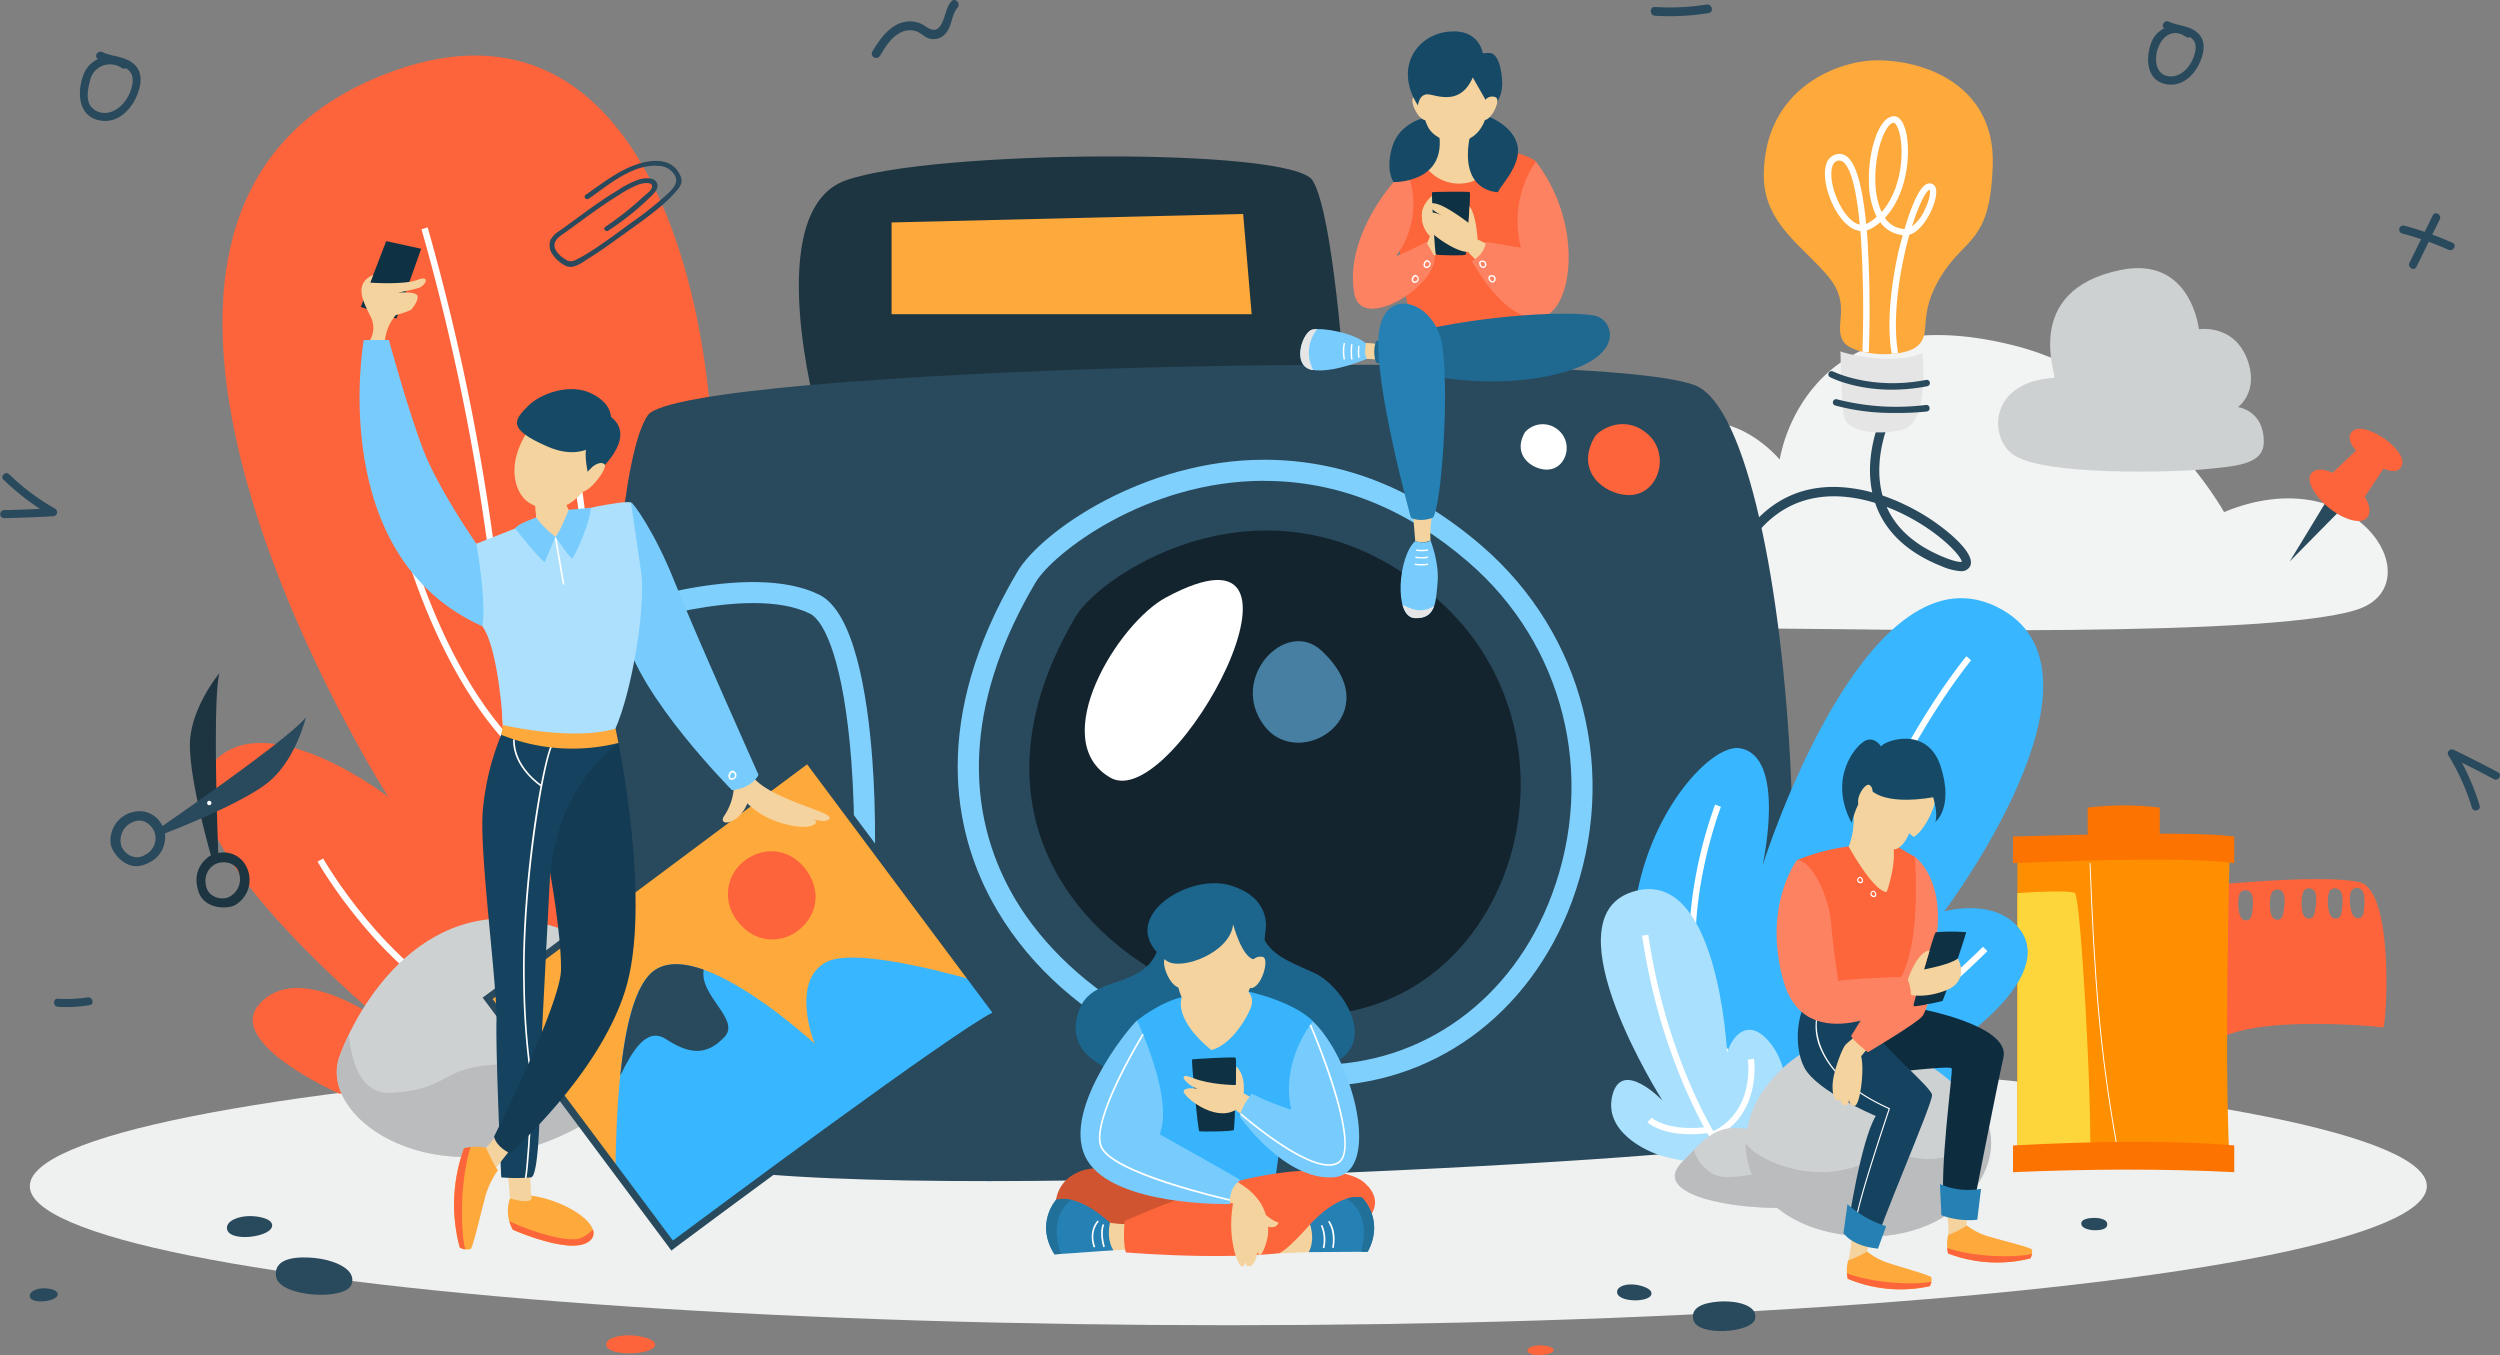 <svg xmlns="http://www.w3.org/2000/svg" viewBox="0 0 669.06 362.63"><rect x="0" y="0" width="669.06" height="362.63" fill="#808080" stroke="none"/><defs><style>.cls-1{isolation:isolate;}.cls-2{fill:#f2f3f3;}.cls-3{fill:#ced1d2;}.cls-4{mix-blend-mode:multiply;}.cls-5{fill:#eff0f0;}.cls-6{fill:#fd643b;}.cls-7{fill:#fd8f01;}.cls-8{fill:#fd7301;}.cls-9{fill:#fdd63b;}.cls-10{fill:#fff;}.cls-11{fill:#29495c;}.cls-12{fill:#fda93b;}.cls-13{fill:#e5e5e6;}.cls-14{fill:#fd653b;}.cls-15{fill:#babcbe;}.cls-16{fill:#1d3541;}.cls-17{fill:#7fd0fd;}.cls-18{fill:#13242e;}.cls-19{fill:#38b6ff;}.cls-20{fill:#a8e0fd;}.cls-21{fill:#f4d39e;}.cls-22{fill:#0e3144;}.cls-23{fill:#fd8262;}.cls-24{fill:#77ccfd;}.cls-25{fill:#1f688f;}.cls-26{fill:#2580b3;}.cls-27{fill:#154965;}.cls-28{fill:#ace0fd;}.cls-29{fill:#15425e;}.cls-30{fill:#133b54;}.cls-31{fill:#1c668d;}.cls-32{fill:#38b4fd;}.cls-33{fill:#d15430;}.cls-34{fill:#21709a;}.cls-35{fill:#467fa1;}.cls-36{fill:#0d2d3f;}</style></defs><g class="cls-1"><g id="Layer_2" data-name="Layer 2"><g id="Layer_1-2" data-name="Layer 1"><g id="DG_photography"><path class="cls-2" d="M439.07,139.8s-24.24,1.31-22.68,15.43,38.91,13,59.28,13,136.72,2.8,156.54-5.61c18.16-7.7-2-40-37-25.58,0,0-19.41-35.2-56-44.53C482.54,78.12,476.3,123,476.3,123s-15.35-18.76-32.9-5C434.9,124.68,439.07,139.8,439.07,139.8Z"/><path class="cls-3" d="M598.93,108.94s7,.9,6.91,9.36c-.06,6.21-7.7,6.49-16.84,7.37-6.34.62-42.91,1.89-50.56-4.24-6.45-5.18-5.57-19.36,11.28-20.29,1,0-9.11-23.39,17.83-28.89C586.4,68.4,588.47,88.1,588.47,88.1s10-1.59,13.3,9.1C604.24,105.25,598.93,108.94,598.93,108.94Z"/><g class="cls-4"><ellipse class="cls-5" cx="328.73" cy="317.44" rx="320.75" ry="37.22"/></g><path class="cls-6" d="M631.35,236.07c-9.64-2.1-36.2.61-38.77.66,0,0-5.57,27.79-5.78,30.26s-4.07,15.95,8.35,10.39,41.77-2.58,42.63-2.42S641,238.17,631.35,236.07Zm-28.85,9.21a1.47,1.47,0,0,1-2.56.5c-1.13-1.07-1.25-6-.3-7a1.82,1.82,0,0,1,2.53-.06C603.47,239.72,602.81,244.3,602.5,245.28Zm8.37-.13a1.48,1.48,0,0,1-2.58.42c-1.1-1.09-1.07-6-.09-7a1.83,1.83,0,0,1,2.54,0C612,239.62,611.2,244.18,610.87,245.15Zm8.43-.3a1.47,1.47,0,0,1-2.57.4c-1.09-1.11-1-6-.05-7a1.83,1.83,0,0,1,2.54,0C620.48,239.32,619.65,243.87,619.3,244.85Zm7.2-.06a1.48,1.48,0,0,1-2.56.51c-1.14-1.06-1.28-6-.34-7a1.83,1.83,0,0,1,2.54-.07C627.44,239.22,626.8,243.8,626.5,244.79Zm6-.17a1.48,1.48,0,0,1-2.54.59c-1.17-1-1.47-5.94-.56-7a1.82,1.82,0,0,1,2.53-.16C633.24,239,632.75,243.62,632.48,244.62Z"/><path class="cls-7" d="M596.77,312.31H539.9V224.86h56.87C596,259.06,595.54,290.92,596.77,312.31Z"/><path class="cls-8" d="M578,216.13a80.46,80.46,0,0,0-19.28,0v12.15H578Z"/><path class="cls-9" d="M555.31,239c-.95-.72-9.94-.39-15.41,0v73.34h19.44C560,294.78,556.81,240.08,555.31,239Z"/><path class="cls-10" d="M566.39,306.57c-4.61-25.63-6-44.8-7.17-75.59h.25c1.19,30.78,2.56,49.94,7.17,75.56Z"/><path class="cls-8" d="M597.94,223.87c-10.71-1.35-35.33-.62-59.21,0V231c23.57-.89,46.35-1.6,59.21,0Z"/><path class="cls-8" d="M597.94,306.55c-17-1.45-37.29-1.14-59.21,0v7.15c20.57-.87,40.38-.95,59.21,0Z"/><path class="cls-11" d="M524.75,152.85a14.8,14.8,0,0,1-5-1.26c-8.91-3.51-14.82-8.89-17.56-16-.13-.33-.25-.67-.36-1-9-2.76-22.39-3.85-32.17,8.82l-1.95-1.51c6.24-8.08,14.47-12,24.48-11.55a40.69,40.69,0,0,1,8.87,1.44c-2.26-10.61,2.53-20.51,2.76-21l2.21,1.09-1.11-.55,1.11.54c-.06.12-5.05,10.47-2.22,20.74a57.61,57.61,0,0,1,11.92,5.74c5.54,3.5,13.18,9.9,11.51,13.2A2.57,2.57,0,0,1,524.75,152.85Zm-19.84-17.2c2.64,6,7.94,10.56,15.77,13.65,2.83,1.12,4,1.12,4.36,1.06-.31-2-7.85-9.79-19.52-14.47Z"/><path class="cls-12" d="M493.43,91.55c2.65,3.71,15.9,4.5,19.8,1s-.27-8.07,6.26-18.68,13.29-8.64,13.82-30.08c.49-20.1-16.9-27.67-31.09-27.65-9.47,0-30,6.81-30.19,30.7C471.94,60,483,66.2,489.47,74.24,495.72,82,490.45,87.36,493.43,91.55Z"/><path class="cls-13" d="M492.55,94c0,.32,13.43,4,21.95.55,0,0,2.13,18.67-5.41,20.45s-14.86.21-15.58-3.45S492.55,94,492.55,94Z"/><path class="cls-10" d="M515.71,49.22c-2.15.78-4.41,6.64-6,12.07a6.61,6.61,0,0,1-5.26-3c6.37-6.74,7.1-18.65,5.35-24-1-3-2.43-3.27-3.22-3.17-4,.48-6.69,9.82-6.4,17.85a21.13,21.13,0,0,0,2.07,9.08,14,14,0,0,1-2.33,1.65,3.22,3.22,0,0,1-.5.23c-.79-8.24-2.23-15.34-4.8-17.72a3.35,3.35,0,0,0-2.75-1,3.75,3.75,0,0,0-3.19,3c-1.26,4.5,1.86,13,6,16.2a6.28,6.28,0,0,0,3.22,1.42,301.56,301.56,0,0,1,.52,32.26l.86.19.86,0a313.23,313.23,0,0,0-.52-32.63,5.25,5.25,0,0,0,1.19-.49,15.24,15.24,0,0,0,2.41-1.68,8.28,8.28,0,0,0,6,3.44c-.37,1.35-.7,2.64-1,3.77-1.18,5.07-3.7,17.88-1.95,28,.58,0,1.16-.11,1.71-.19-1.22-6.9-.52-16.87,1.92-27.39.35-1.53.72-3,1.09-4.29,3-.87,5.13-4.86,5.76-6.21,1.15-2.44,2.07-5.76.89-7A1.7,1.7,0,0,0,515.71,49.22Zm-20,9.87c-3.6-2.83-6.46-10.49-5.37-14.38.44-1.59,1.42-1.7,1.73-1.74h.2a1.71,1.71,0,0,1,1.18.53c2.21,2,3.51,8.63,4.26,16.6A4.7,4.7,0,0,1,495.69,59.09Zm7.85-2.31a21.19,21.19,0,0,1-1.66-7.85c-.29-7.94,2.51-15.8,4.88-16.08h0c.34,0,.89.61,1.34,2C509.74,39.74,509.15,50.52,503.54,56.78Zm11.34-.17a11.74,11.74,0,0,1-3.2,4c1.86-6,3.72-9.45,4.62-9.78l.13,0C516.69,51.35,516.39,53.71,514.88,56.61Z"/><path class="cls-11" d="M506,104.29c-9.78-.07-15.9-3.17-16.22-3.35a.85.85,0,0,1-.37-1.16.86.86,0,0,1,1.16-.36h0c.1,0,10.16,5.13,24.89,2.25a.86.86,0,1,1,.33,1.69A49.65,49.65,0,0,1,506,104.29Z"/><path class="cls-11" d="M506.87,110.51a58.07,58.07,0,0,1-15.75-2,.86.86,0,1,1,.52-1.64,63.61,63.61,0,0,0,23.81,1.5.86.86,0,0,1,.95.76.85.85,0,0,1-.75,1A72.77,72.77,0,0,1,506.87,110.51Z"/><path class="cls-11" d="M622.63,134.05c-.1.22-9.85,16.21-9.85,16.21l13.69-13.88Z"/><path class="cls-6" d="M637.9,125.38s3.4,1.85,4.74-.49-2-5.75-4.51-7.48-6.87-3.87-8.71-1.85,1.12,5,1.12,5l-6.27,6s-3.46-1.87-5.49-.14.56,6.36,4.62,9.59,8.9,4.58,10.28,2.27-.81-5.29-.81-5.29Z"/><path class="cls-11" d="M437.72,343.82c-2.3-.31-4.76.31-4.94,1.76-.39,3.1,9.22,3.16,9.19.58C442,344.88,439.51,344.06,437.72,343.82Z"/><path class="cls-14" d="M412.48,360.05c-1.76-.07-3.6.43-3.69,1.32-.18,1.91,7.12,1.47,7-.11C415.74,360.49,413.85,360.11,412.48,360.05Z"/><path class="cls-11" d="M460.94,348.29c3.77-.13,9.62,1,8.75,4.71s-15.2,4.7-16.46.38S458,348.39,460.94,348.29Z"/><path class="cls-11" d="M560.59,329.24c-1.57,0-4-.63-3.53-2.15s6.41-1.62,6.84.2S561.81,329.26,560.59,329.24Z"/><path class="cls-11" d="M15.46,269.46A39,39,0,0,0,24,269c1.37-.21.79-2.29-.57-2.08a36.28,36.28,0,0,1-7.93.36c-1.38-.08-1.38,2.08,0,2.16Z"/><path class="cls-11" d="M33.68,16.35a7.61,7.61,0,0,0-11.12,3.13c-2,4.59-1.91,11.64,4.11,12.75,5.35,1,9.24-3.67,10.57-8.35.69-2.46.59-5-1.44-6.78-2.38-2.07-5.69-1.9-8.43-3.16-1.25-.58-2.35,1.28-1.09,1.86,3,1.38,9.36,1.2,9.23,5.76-.11,3.66-3.1,8.3-7,8.63a4.63,4.63,0,0,1-4.4-2c-1.12-1.89-.54-4.67,0-6.67a5.47,5.47,0,0,1,8.46-3.32c1.15.78,2.23-1.09,1.09-1.87Z"/><path class="cls-11" d="M66.88,325.45c-3.06,0-6.16,1.23-6.15,3.16,0,4.11,12.58,2.53,12.1-.84C72.59,326.11,69.26,325.46,66.88,325.45Z"/><path class="cls-11" d="M11.78,344.78c-1.89,0-3.81.76-3.8,2,0,2.54,7.77,1.56,7.47-.51C15.31,345.19,13.25,344.79,11.78,344.78Z"/><path class="cls-6" d="M169.2,357.39c-3.28-.21-6.75.63-6.95,2.29-.43,3.55,13.22,3.07,13.08.13C175.26,358.36,171.75,357.56,169.2,357.39Z"/><path class="cls-11" d="M84.07,336.65c4.62.43,11.59,2.73,10,7.12s-19.31,3.39-20.18-2.09S80.47,336.32,84.07,336.65Z"/><path class="cls-11" d="M235.42,15.1c1.38-2.31,2.85-4.87,5.29-6.21a5.44,5.44,0,0,1,4.85-.39c1.09.51,1.92,1.43,3.09,1.8a4.18,4.18,0,0,0,4.66-1.66c1.52-2,1.35-4.71,2.94-6.58,1-1.15-.69-2.83-1.67-1.67-1.64,1.94-1.53,4.48-2.9,6.49-1.15,1.69-2.45,1.18-3.91.22a7.33,7.33,0,0,0-3.23-1.31c-5.36-.67-8.75,4.11-11.16,8.13a1.18,1.18,0,0,0,2,1.18Z"/><path class="cls-6" d="M90.82,292.7s-30.39-13.38-21.58-23.77c10.94-12.9,35,5.89,35,5.89s-65.13-53.2-46.54-71.43c14.65-14.37,46.18,9.83,46.18,9.83S6.71,61.14,100.05,21.08c99.28-42.61,104.52,146.8,75.79,178.25,0,0,36.2-24,51.46-12.5C251,204.66,210.47,268.9,151,292.35Z"/><path class="cls-10" d="M120.07,292.91l-1.55-.75c20.47-41.94,17.84-102.44,12-145.81a604.8,604.8,0,0,0-17.72-85l1.65-.5a610.6,610.6,0,0,1,17.78,85.27c3.71,27.72,5,53.26,3.81,75.89C134.58,250.35,129.2,274.2,120.07,292.91Z"/><path class="cls-10" d="M134.91,198.2c-24.39-27.18-32.38-73.87-32.46-74.34l1.7-.28c.08.46,8,46.67,32,73.47Z"/><path class="cls-10" d="M132.68,251.34l-1.13-1.3c19.3-16.76,24.36-48.39,25.21-72a260.85,260.85,0,0,0-2.83-47.77l1.7-.29a263.77,263.77,0,0,1,2.85,48.13c-.54,15.18-2.58,28.68-6,40.11C148.07,232.61,141.43,243.74,132.68,251.34Z"/><path class="cls-10" d="M127.1,271.9c-25.21-11.58-41.95-41-42.12-41.31l1.5-.84c.17.29,16.64,29.24,41.34,40.58Z"/><path class="cls-10" d="M123.84,283.22l-.32-1.7c22.85-4.33,41.3-20,52.76-32.46a156.08,156.08,0,0,0,19.6-26.21l1.5.84a157.69,157.69,0,0,1-19.84,26.53C165.91,262.83,147.15,278.79,123.84,283.22Z"/><path class="cls-10" d="M121.08,289.27c-19.92-3-28.55-8.74-28.9-9l1-1.43-.48.72.48-.72c.09.06,8.72,5.78,28.2,8.71Z"/><path class="cls-11" d="M442.94,4.22a64.54,64.54,0,0,0,14.36-.73c1.49-.24.86-2.51-.63-2.27a61.26,61.26,0,0,1-13.73.64c-1.52-.09-1.51,2.26,0,2.36Z"/><path class="cls-11" d="M1,128.41A62,62,0,0,0,13.71,138l.54-2q-6.6.38-13.21.52a1.08,1.08,0,0,0,0,2.15q6.62-.13,13.21-.51a1.09,1.09,0,0,0,.54-2,60.11,60.11,0,0,1-12.31-9.21c-1-1-2.52.55-1.52,1.52Z"/><path class="cls-11" d="M663.61,215.6a62.17,62.17,0,0,0-6.5-14.54l-1.48,1.47q6,2.88,11.8,6c1.23.65,2.32-1.21,1.09-1.86q-5.85-3.09-11.8-6c-.92-.44-2.07.5-1.47,1.48a59.91,59.91,0,0,1,6.28,14c.4,1.32,2.49.76,2.08-.58Z"/><path class="cls-11" d="M642.85,62.47a85.22,85.22,0,0,1,12.43,4.37c1.25.56,2.35-1.29,1.08-1.86a88.31,88.31,0,0,0-12.93-4.59,1.08,1.08,0,0,0-.58,2.08Z"/><path class="cls-11" d="M651.08,57.62q-3.14,6.36-6.25,12.72c-.61,1.24,1.25,2.33,1.86,1.09l6.25-12.72c.61-1.24-1.25-2.33-1.86-1.09Z"/><path class="cls-11" d="M586.13,8a7,7,0,0,0-10.23,3c-1.7,4.1-1.71,10.3,3.57,11.48,4.95,1.1,8.65-3.19,9.9-7.53.61-2.11.6-4.38-1.07-6C586.17,6.82,583,7,580.46,5.8c-1.26-.57-2.35,1.29-1.09,1.86,2.61,1.2,8.44,1.12,8.24,5.13-.17,3.28-2.8,7.48-6.35,7.65-7.87.39-3.75-15.71,3.79-10.58,1.14.78,2.22-1.08,1.08-1.86Z"/><path class="cls-3" d="M152.15,249.33c29.49,11.63,30.38,41.33-4.16,55.56s-62.91-6.43-57.1-22.24S116.45,235.25,152.15,249.33Z"/><path class="cls-15" d="M93.34,276.87c.86,8.56,3.78,16.12,11.52,15.6,17.38-1.17,11.74-7.67,32.3-7.65s34.37-14.72,34.66-19.15c6.5,13.32-.76,29.72-23.83,39.22-34.54,14.23-62.91-6.43-57.1-22.24C91.53,280.89,92.35,278.94,93.34,276.87Z"/><path class="cls-16" d="M218.72,111.13s-15.12-54.65,7.56-62.84,119.41-8.94,125,0,8.57,54.28,8.57,54.28l-22.67,8.56H218.72Z"/><polygon class="cls-12" points="238.61 59.53 238.61 84.09 334.97 84.09 332.7 57.26 238.61 59.53"/><path class="cls-11" d="M173.37,111.13c8.78-12.68,251.93-18.64,280.15-8.06s37.79,199.53,8.06,204.06-270.3,17.4-287.2.51C159.26,292.52,159.77,130.78,173.37,111.13Z"/><path class="cls-17" d="M352.47,290.67c-1.29,0-2.59,0-3.9-.1-28.9-1.42-65.87-17.37-83.31-49.78-9.75-18.14-16.46-48.09,7-87.75,6.37-10.76,33.9-30,66.08-30,20.95,0,40.56,7.77,58.29,23.1,27.31,23.6,36.72,61,24,95.28C409.3,271.8,383.2,290.67,352.47,290.67Zm-14.11-162c-31.69,0-56.64,19.47-61.22,27.22-17.52,29.59-19.91,58-6.9,82.19,14,26,46.29,45.23,78.6,46.82,1.23.06,2.43.09,3.63.09,28.3,0,52.39-17.46,62.85-45.56,11.93-32,3.15-67-22.36-89C376.28,136,357.91,128.7,338.36,128.7Z"/><path class="cls-18" d="M287.94,164.9c6.67-11.27,52.76-42.52,96.21-5,44.33,38.32,19.83,114.52-36.94,111.73C303.77,269.52,251,227.28,287.94,164.9Z"/><path class="cls-6" d="M426.82,116.85c1-1.65,7.73-6.22,14.1-.72s2.9,16.77-5.41,16.36C429.14,132.18,421.41,126,426.82,116.85Z"/><path class="cls-10" d="M408.14,115.65a6.35,6.35,0,0,1,9-.47c4.16,3.6,1.86,10.76-3.47,10.49C409.63,125.47,404.67,121.51,408.14,115.65Z"/><path class="cls-17" d="M202.74,283c-15.83,0-33.91-3.05-36.92-3.58l1-5.56c12.27,2.15,46,6.42,54.47.47,5-3.5,9.07-37.56,6.53-70.85-2-25.89-7-37.26-11.08-39.26-16.48-8.13-51.09,3.88-51.44,4l-1.87-5.33c1.51-.53,37.2-12.92,55.81-3.74,9.32,4.6,12.87,26.4,14.2,43.89,2.07,27,.08,69.6-8.92,75.9C220.14,282,211.81,283,202.74,283Z"/><path class="cls-19" d="M459.71,307.85c12.83,6.44,32.1,9.3,56.91,0,7.63-2.85,20.14-14.57,17.42-22.33s-12.9-4.69-12.9-4.69,29.65-18.84,19.35-32.2c-6.63-8.59-20.16-4.72-20.16-4.72s47.1-62.49,15.65-80.65c-36.2-20.91-64.27,68.33-64.27,68.33s6.59-29.42-6.19-31.36S411.32,252.88,459.71,307.85Z"/><path class="cls-10" d="M483.37,307.89c-1.81-39.82,9.94-73.66,20.11-95,11-23.16,22.65-37.12,22.76-37.26l1.28,1.08c-.11.13-11.62,14-22.56,37-10.08,21.2-21.72,54.74-19.93,94.2Z"/><path class="cls-10" d="M484.7,287l-.4-1.63c19.59-4.82,46.12-31.76,46.39-32l1.19,1.17C530.78,255.62,504.75,282.05,484.7,287Z"/><path class="cls-10" d="M485.73,302.14l-1.74,0,.06-1.67c16.26.56,33.3-7.39,33.47-7.47l.72,1.51C518.07,294.56,501.85,302.14,485.73,302.14Z"/><path class="cls-10" d="M483.84,294.54c-12.29-2.51-21.15-8.61-26.33-18.12-6.73-12.35-5.95-28.32-4.11-39.55A120,120,0,0,1,459,215.32l1.56.6c-.14.37-14.08,36.82-1.61,59.7,4.93,9.06,13.41,14.87,25.2,17.29Z"/><path class="cls-20" d="M472.38,305.42c-4.53,5.24-11,8.2-26.94,4.11-5.24-1.35-16.47-6.93-13.88-16.59s13.36,1.59,13.36,1.59-30.57-48-8.47-55.71c23.39-8.13,25.75,42.86,25.75,42.86s2.08-6.92,6.86-6C474.67,276.79,484,292,472.38,305.42Z"/><path class="cls-10" d="M459,306.72c-.14-.21-14.44-21.59-19.54-56.32l1.66-.24c5,34.32,19.12,55.42,19.26,55.63Z"/><path class="cls-10" d="M452.45,303.55c-8.18,0-11.41-3.07-11.57-3.22l1.17-1.2s4.19,3.86,15.17,2.42l.22,1.66A38.59,38.59,0,0,1,452.45,303.55Z"/><path class="cls-10" d="M458.5,304.59l-.68-1.53c12-5.37,10-19.32,9.93-19.46l1.65-.26C469.43,283.49,471.65,298.69,458.5,304.59Z"/><path class="cls-3" d="M450.32,310.79c4.19-4.11,7.6-8.92,13.86-8.92S483,304.32,485,306.94s9.33,12.16.79,15.22S438.8,322.07,450.32,310.79Z"/><path class="cls-15" d="M478,312.57c-6.6,1.13-9.61,2.24-15.57,2.48s-9.11-6.07-9-7.37c-1,1-2,2.09-3,3.11-11.52,11.28,26.9,14.43,35.44,11.37,5-1.8,4.53-5.81,2.9-9.35h0C486.74,311.86,484.56,311.43,478,312.57Z"/><path class="cls-3" d="M475.6,287.34c-16.89,17.48-7.59,41.57,21.5,43.46s42.17-22.52,32.8-33.62S496,266.18,475.6,287.34Z"/><path class="cls-15" d="M526.24,293.22c2.25,7.11,2.72,14-2.91,15.71C510.7,312.79,512.5,306,498,311.7s-29.13-2.33-30.82-5.81c-.13,12.48,10.47,23.65,29.9,24.91,29.09,1.9,42.17-22.52,32.8-33.62C528.86,296,527.63,294.61,526.24,293.22Z"/><path class="cls-11" d="M157.53,53.21c5.32-3.71,12-9.54,19-8.8a5,5,0,0,1,4.35,3.14c.64,2.15-2.15,4.24-3.58,5.55a97.49,97.49,0,0,1-8.67,6.73c-3,2.19-6,4.44-9.13,6.52-1.61,1.08-3.26,2.12-5,3-1.17.63-2.06.87-3.27,0a6.86,6.86,0,0,1-2.55-2.55c-1.15-2.47,1.44-3.73,3.09-4.94l4.44-3.24c3.1-2.27,6.24-4.49,9.52-6.49a28.07,28.07,0,0,1,5.34-2.81c.73-.24,4.06-.95,3.34,1-.33.88-1.63,1.77-2.32,2.4a85.09,85.09,0,0,1-10.1,8c-.71.47.12,1.5.82,1a73.59,73.59,0,0,0,11.93-9.69c.82-.85,1.7-2.13.94-3.29-.88-1.35-3.16-1.12-4.49-.76a23.38,23.38,0,0,0-5.68,2.83c-2.2,1.31-4.33,2.73-6.42,4.19S155,58,152.94,59.47l-3,2.17A7.46,7.46,0,0,0,147.42,64a4.18,4.18,0,0,0,.53,4.19c.89,1.29,2.84,3.07,4.47,3.23,1.83.18,3.9-1.53,5.36-2.43,2.13-1.31,4.18-2.75,6.22-4.21,4.13-3,8.39-5.87,12.32-9.12a36.16,36.16,0,0,0,5.14-5.06c1.3-1.61,1.18-2.8.1-4.55-2.49-4-7.79-3.28-11.62-1.89-4.85,1.76-9,5.08-13.23,8-.69.49.13,1.52.82,1Z"/><path class="cls-12" d="M179.88,333.36s81.6-60.86,87.18-62l-50.85-68.18L130.5,267.15Z"/><path class="cls-6" d="M199.29,230.32c6-4.48,13.24-2.61,16.93,3.17,4,6.33,1.66,12.36-2.84,15.71-4.07,3-11.15,3.71-16-2.72A11.29,11.29,0,0,1,199.29,230.32Z"/><path class="cls-19" d="M260.24,262.24c-12-3.36-32.31-8.22-39-4.82-9.68,4.94-3.6,21.3-3.15,21.9s-30.05-28.09-42.75-19.73c-9.28,6.11-10.3,36.18-10.66,53.42l15.18,20.35s81.6-60.86,87.18-62Z"/><path class="cls-11" d="M166,287.83c3.27-6.63,7.06-13.08,12.2-9.75,6.48,4.22,11,4.42,15.7-.58,4.37-4.65-6.84-11-5.57-18-5-1.77-9.6-2.16-13,.06C169.89,263.19,167.29,275.12,166,287.83Z"/><path class="cls-11" d="M179.69,334.69,129.17,267l.76-.57,86.47-64.5L268.73,272l-1.48.29c-3.95.78-54.07,37.38-86.8,61.79Zm-47.86-67.34L180.08,332c10.73-8,74.42-55.37,85.5-61L216,204.55Z"/><polygon class="cls-21" points="369.15 92.13 365.54 91.81 362.83 92.81 363.38 95 363.99 95.97 369.63 96.19 369.15 92.13"/><path class="cls-21" d="M381.58,65.81a17.44,17.44,0,0,0,1.16-2.6,7.58,7.58,0,0,1-2.19-5.09c-.29-3.52,2.87-5.74,2.87-5.74l3.31,3.9,1.56,5.64-3.2,5.67L383,68.91Z"/><path class="cls-21" d="M391.1,33.78l8.21,3.46S397.87,48,397.87,48.73s-6.77,2.83-6.77,2.83L384,48.73l-3.5-3.08,2.19-7.12L385,35.24Z"/><g class="cls-4"><path class="cls-21" d="M394.62,38.56c-.39.12-3.82,4.22-14.09-2.42l6.27-2.85,7.43,1.79Z"/></g><path class="cls-14" d="M404.45,40.62s4.9,1,6.64,2.65l-.74,24.45L408.61,78l1.16,7.73L395.46,91.3,379,89.75l-4.35-16.33v-28l7.68.16a11.05,11.05,0,0,0,12.37,2.71l2.08-4.56Z"/><path class="cls-21" d="M381.58,65.81a17.44,17.44,0,0,0,1.16-2.6,7.58,7.58,0,0,1-2.19-5.09c-.29-3.52,2.87-5.74,2.87-5.74l3.31,3.9,1.56,5.64-3.2,5.67L383,68.91Z"/><g class="cls-4"><path class="cls-21" d="M381.58,65.81a17.44,17.44,0,0,0,1.16-2.6,7.58,7.58,0,0,1-2.19-5.09c-.29-3.52,2.87-5.74,2.87-5.74l3.31,3.9,1.56,5.64-3.2,5.67L383,68.91Z"/></g><path class="cls-22" d="M392.28,68.13c-.1.39-7.74.17-8,0s-1.28-16.62-1-16.7,9.66-.24,10.05,0S392.53,67.1,392.28,68.13Z"/><path class="cls-21" d="M395.43,64.07s-.29-6.41-2.14-8.85L393,59.64s-5.87-4.58-8.83-5.16S382.42,56,386,57.7c0,0-2.93-1.39-3.32-.55s0,4.61.94,5.54,6.32,4.86,9.26,4.7a2.67,2.67,0,0,0,2.59-3.09Z"/><polygon class="cls-21" points="398.91 65.78 395.43 64.07 392.84 67.39 396.2 70.84 398.91 65.78"/><path class="cls-23" d="M397.69,64.72a6.68,6.68,0,0,1-3.8,5.09s10.27,19.27,20.16,14.43c6.72-3.28,9.62-24.41-3-41a28.15,28.15,0,0,0-4,23.06Z"/><path class="cls-10" d="M395.86,70.63a.68.68,0,0,1,.43-.83c.8-.24,1.41.12,1.49.82a1,1,0,0,1-.67,1.12.47.47,0,0,1-.17,0A1.27,1.27,0,0,1,395.86,70.63Zm.54-.46c-.18.06-.17.27-.16.4.06.42.43.88.79.8s.4-.42.37-.71a.59.59,0,0,0-.62-.55A1.42,1.42,0,0,0,396.4,70.17Z"/><path class="cls-10" d="M398.35,74.52a.68.68,0,0,1,.42-.82c.8-.24,1.42.12,1.5.82a1,1,0,0,1-.67,1.12.52.52,0,0,1-.17,0A1.28,1.28,0,0,1,398.35,74.52Zm.53-.45c-.17.06-.17.27-.15.4.06.42.43.88.78.8s.41-.42.37-.71a.56.56,0,0,0-.61-.55A1.43,1.43,0,0,0,398.88,74.07Z"/><path class="cls-23" d="M373,48.73s-13.21,14.45-10.57,29.78C364.19,89,384.09,77,384,68.71l-2.32-3.93s-7.35,3.81-8,3.68A23.26,23.26,0,0,0,377,47.07Z"/><path class="cls-10" d="M381.27,71.57a1,1,0,0,1-.23-1.13c.14-.4.48-.83.9-.83a.57.57,0,0,1,.33.11,1.09,1.09,0,0,1,.57,1.24,1.18,1.18,0,0,1-1.07.78A.8.8,0,0,1,381.27,71.57Zm.14-1c0,.12-.15.51.1.71s.84,0,1-.42-.06-.56-.42-.82a.23.23,0,0,0-.11,0C381.76,70,381.52,70.25,381.41,70.56Z"/><path class="cls-10" d="M378.1,75.54a1,1,0,0,1-.23-1.14c.14-.39.48-.82.9-.82a.51.51,0,0,1,.33.11,1.09,1.09,0,0,1,.57,1.24,1.18,1.18,0,0,1-1.07.78A.8.8,0,0,1,378.1,75.54Zm.14-1c0,.12-.15.51.1.71s.84,0,1-.43-.06-.56-.42-.81a.25.25,0,0,0-.11,0C378.59,74,378.35,74.22,378.24,74.53Z"/><g class="cls-4"><polygon class="cls-21" points="369.15 92.13 365.54 91.81 362.83 92.81 363.38 95 363.99 95.97 369.63 96.19 369.15 92.13"/></g><path class="cls-24" d="M365.84,96S357,99.92,351.25,99s-2.75-10.12,0-10.77,10.9.84,14.29,3.63C365.54,91.81,364.9,95,365.84,96Z"/><path class="cls-13" d="M351.25,88.18a7.52,7.52,0,0,1,1.31-.15,10,10,0,0,0-1.11,11l-.2,0C345.55,98,348.5,88.83,351.25,88.18Z"/><path class="cls-25" d="M370.48,90.91l-2.22.39a8.84,8.84,0,0,0,0,5.7s22,8,44.65,3.91S432.09,86.2,427.4,84.66,395.37,83.66,370.48,90.91Z"/><path class="cls-21" d="M383.48,137a27,27,0,0,0-.64,7.61,5.17,5.17,0,0,1-4.09.18l-.65-7.92Z"/><path class="cls-24" d="M382.84,144.62s2.35,5.92,1.9,11.13-.45,9.93-6.12,9.67-4.45-16.5.13-20.62C378.75,144.8,381.39,145.72,382.84,144.62Z"/><path class="cls-26" d="M383.48,138.55s-3.19,1.36-5.89,0c0,0-10-36-8.6-49.19S383.87,80.57,385.9,92,385.9,135.27,383.48,138.55Z"/><path class="cls-13" d="M383.81,162.17c-.71,2.07-2.12,3.39-5.19,3.25-1.65-.08-2.72-1.51-3.29-3.59C379.15,163.93,381.57,163.58,383.81,162.17Z"/><path class="cls-10" d="M380.47,147.53a11.49,11.49,0,0,0,1.73-.13l-.07-.38a10.08,10.08,0,0,1-3.07,0l-.08.38A7.57,7.57,0,0,0,380.47,147.53Z"/><path class="cls-10" d="M380.74,149.46a4.08,4.08,0,0,0,1.5-.19l-.15-.35a7.36,7.36,0,0,1-3.28,0l-.06.39A14.08,14.08,0,0,0,380.74,149.46Z"/><path class="cls-10" d="M380.47,151.35a7.33,7.33,0,0,0,1.74-.18l-.1-.38a8.72,8.72,0,0,1-3.49,0l-.07.38A11.05,11.05,0,0,0,380.47,151.35Z"/><path class="cls-10" d="M363.47,95.72l.38,0a15.43,15.43,0,0,1,0-3.15l-.38,0A14.89,14.89,0,0,0,363.47,95.72Z"/><path class="cls-10" d="M361.58,96.22l.39,0a17.06,17.06,0,0,1,0-4.07l-.38-.06A17.8,17.8,0,0,0,361.58,96.22Z"/><path class="cls-10" d="M359.6,96.24l.38-.09a10.74,10.74,0,0,1,0-4.29l-.37-.1A10.85,10.85,0,0,0,359.6,96.24Z"/><path class="cls-27" d="M398.35,31.19s6.68,2.41,7.79,7.87-5.51,11.6-5.17,12.37c0,0-10.72.2-7.54-15.22l2.86-4.07,1.83-.95Z"/><path class="cls-27" d="M381.45,31.43s-6.91,1.4-8.84,7.83.34,9.47.34,9.47,14.59.38,12.08-13.49Z"/><path class="cls-21" d="M395.3,17.17s5.22,7,2,15.21-12.95,6.14-15.2,1.46A19.2,19.2,0,0,1,381,20.27c1.16-3.35,7-3.1,7-3.1Z"/><path class="cls-21" d="M381.36,27a2.33,2.33,0,0,0-2.86-1c-1.83.58,1.65,7.44,3.53,5.89S381.36,27,381.36,27Z"/><path class="cls-27" d="M396.82,14.23s-.87-6.67-9.28-5.75-14.5,9.61-8.07,19.76c0,0,.24-2.85,2.42-3s10.4,4.59,13.41-8Z"/><path class="cls-27" d="M399.38,28.62c.05-.19,3-2,2.61-7.24s-1.84-7-3.19-7.2a20.13,20.13,0,0,0-4.88.53l-1.11,3.67,4.78,8.37Z"/><path class="cls-21" d="M397.35,27a2.31,2.31,0,0,1,2.85-1c1.84.58-1.64,7.44-3.53,5.89S397.35,27,397.35,27Z"/><polygon class="cls-22" points="103.36 64.53 96.56 82.16 106.11 85.25 112.71 66.58 103.36 64.53"/><path class="cls-21" d="M99.05,91a6.63,6.63,0,0,0,0-6.54c-1.89-3.83-4.45-8.54.83-10.89l-.8,2.07s9,.65,12.61-.73,2.17,1.47.54,2.09a46.38,46.38,0,0,1-5.78,1.29s4.22-.28,5.1.61-1,3.46-1.49,3.94-4.15,1.5-4.15,1.5A12.29,12.29,0,0,0,103,91.45C102.78,95.67,99.05,91,99.05,91Z"/><path class="cls-24" d="M127.48,145.51s-10.15-14.57-14.23-25.18S104.08,91,104.08,91H97.35S87,148.75,129.08,167.6l5.06-11.21Z"/><polygon class="cls-21" points="136.48 320.73 135.93 313.74 141.8 313.22 142.14 319.98 143.6 321.44 142.03 322.87 137.62 321.52 136.48 320.73"/><path class="cls-21" d="M196.42,210.37a15.29,15.29,0,0,1-2.62,8c-1.34,2,1.14,2.56,3.83.18A9.59,9.59,0,0,0,200,215a21.6,21.6,0,0,0,7.08,4.56c3.89,1.48,8.49,2.39,10.7,1.17s-2.14-2.25-2.14-2.25,5.17,2.37,6.36.57-16.48-5.17-20.81-11.54Z"/><path class="cls-24" d="M168.91,134.42c.45.1,6.14,7.5,11.59,21.19S203,207.36,203,207.36s-1.49,3.51-7.1,4.11c0,0-25-25.13-28.64-41.73Z"/><path class="cls-12" d="M136.48,320.73a10.2,10.2,0,0,0,.76,8.37s15.34,6.83,20.31,3.18-5.39-10.92-15.41-12.3C142.14,320,143.67,322.72,136.48,320.73Z"/><path class="cls-14" d="M137.24,329.1s15.34,6.83,20.31,3.18a2.67,2.67,0,0,0,1.1-3.26,9,9,0,0,1-3.2,2.3c-3.6,1.55-15-2.41-19.11-4.51A11.64,11.64,0,0,0,137.24,329.1Z"/><path class="cls-21" d="M150.53,132.11s.68,3.34,2.19,5l-.67,7.12-5.89.68-2.63-5.67-.34-5.5Z"/><path class="cls-28" d="M164.5,195.47c-4.17,2.66-26,.9-29.88-1.42,0,0-1.13-20.47-5.54-26.45.95-5.49-.62-16.36-1.6-22.09l16-6.3,1.45,6.23,4.12-2,3.62-6.34s13.28-3.21,16.19-2.66l2.7,18.5C172.88,161.94,169.29,184.87,164.5,195.47Z"/><path class="cls-29" d="M134.55,195.69a69.3,69.3,0,0,0-5.38,21.77c-.79,11.77,3.92,46.21,3.7,55.86s1.27,41.77,1.27,41.77a44.82,44.82,0,0,0,8,0c2.69-.44,2.48-30.66,2.48-30.66l2.61-50.68,13.39-20.22,4.86-14.7Z"/><path class="cls-21" d="M130.08,307.18s1.37-1.48,3.18-3.72l3.72,3.72-4.75,6-3.15-2.92Z"/><path class="cls-12" d="M124.18,307.33a12.43,12.43,0,0,1,5.9-.15s2,4.54,3.18,6a22.3,22.3,0,0,0-3.47,7.41c-1.24,4.61-3.28,13.53-3.86,13.68a3.8,3.8,0,0,1-2.89-.41A44.17,44.17,0,0,1,124.18,307.33Z"/><path class="cls-14" d="M125.94,307c-3,9.58-2.63,23-1.43,27.34a3.78,3.78,0,0,1-1.47-.5,44.17,44.17,0,0,1,1.14-26.5A11.71,11.71,0,0,1,125.94,307Z"/><g class="cls-4"><path class="cls-21" d="M151.85,135.81c-.83,1.75-3.26,3.69-8.33,3.1l-.33-5.2,3.39-.74,1.44-.07h2.71A14.25,14.25,0,0,0,151.85,135.81Z"/></g><path class="cls-21" d="M160.74,115.71c.43.61,1.47,6-3.48,14s-11.84,7.36-15.75,4.79-6.92-11.32,1.88-22.09l9.87-.26Z"/><path class="cls-27" d="M163.05,114.7c-.7,1.86-5.72,9.52-16.52,4.81s-9-7-5.37-10.71,11.4-6.14,16.76-3.66C164.48,108.17,163.87,112.55,163.05,114.7Z"/><path class="cls-27" d="M162.1,110.76c1.08.5,8.88,4.33-1.11,14.65l-3.64,1.21s-1.06-4.37-.39-7.22c.14-.57,1.62-4.72,1.62-4.72Z"/><path class="cls-21" d="M158.57,124.91s2-1.68,3.18-.68-4.46,8.16-6.29,7.31l0-3.52Z"/><path class="cls-10" d="M195.28,208.55a1.14,1.14,0,0,1-.26-1.32c.16-.46.56-1,1-1a.63.63,0,0,1,.39.13,1.25,1.25,0,0,1,.65,1.44,1.36,1.36,0,0,1-1.23.91A1,1,0,0,1,195.28,208.55Zm.17-1.17c0,.13-.18.58.11.82s1-.06,1.12-.5-.07-.64-.49-.94a.2.2,0,0,0-.13,0C195.85,206.72,195.57,207,195.45,207.38Z"/><path class="cls-10" d="M141.63,286.22l.45-.07A191.76,191.76,0,0,1,140.46,263c-.56-26.62,5.45-61.45,7.73-64l-.33-.3c-2.38,2.64-8.42,37-7.85,64.29A195.85,195.85,0,0,0,141.63,286.22Z"/><path class="cls-10" d="M140.9,315.29c.56-3,1.16-13.69,1.18-14.14l-.45,0c0,.11-.62,11.11-1.17,14.08Z"/><path class="cls-30" d="M165.51,198.83s9,43.42,1.8,66.3-30.85,43.52-30.85,43.52-3.67-1.68-4.23-4.48c0,0,17.8-35.34,17.91-44.65s-2.88-25.77-2.88-25.77C149.11,217.42,155.81,206.46,165.51,198.83Z"/><path class="cls-10" d="M144.78,210.5l.24-.38c-.07,0-7.47-4.88-7.25-12.25l-.45,0C137.09,205.48,144.7,210.45,144.78,210.5Z"/><path class="cls-12" d="M164.74,195l.77,3.83a50.78,50.78,0,0,1-31.37-2.18l.48-2.6S153.24,198.41,164.74,195Z"/><polygon class="cls-10" points="150.62 156.46 151.06 156.39 148.85 143.61 148.41 143.69 150.62 156.46"/><path class="cls-24" d="M152.21,136.43s-2.52,6.38-3.58,7.22c0,0,3.92,5.74,4.46,5.77s5-9.77,5-13.53Z"/><path class="cls-24" d="M143.49,138.49s-5.29,1.85-5.6,2.94c0,0,6.12,7.9,7.91,9l2.83-6.8A25,25,0,0,1,143.49,138.49Z"/><path class="cls-31" d="M337.74,250.44c2.54,4.88,5.59,6.26,13.66,9.78s18.34,19.73,4,24.91-36.67-8.91-37.18-8.44-20,9.91-20,9.91-13.08-3.74-9.85-15c2.44-8.51,9.34-7.25,16.45-11.37,6-3.45,5.76-10.39,5.76-10.39l12.22-1.42Z"/><path class="cls-32" d="M304.29,273.13s5.84-4.78,12-6.25a24.34,24.34,0,0,1,11.37.05l6.48-1.54s11.77,2.46,17.28,7.95l0,12.12s-1.11,10.32-1.27,10.49-5.31,3-5.31,3l-2.05,6.78-.58,3.21L341,318l-14.16.37-19.1-5.3-5.59-21.9Z"/><path class="cls-33" d="M306.27,315.7c-.23-.14-11.32-5.9-19-1.36s-4.05,14.75-4.05,14.75l12.49,1.5s16.16-.29,17.11-.66S318,321.2,318,321.2L309,315.82Z"/><path class="cls-21" d="M303.52,327.51a24.15,24.15,0,0,1-7.45-.49l.3,7.64,6.74-.26Z"/><path class="cls-26" d="M282.64,321.11s-5.71,6.3-.42,14.59L298,334.6s-2-2.57-.94-7.38C297,327.22,289,319.35,282.64,321.11Z"/><path class="cls-34" d="M286.7,321.1c-2.59,2-5.63,6.38-2.74,14.48l-1.74.12c-5.29-8.29.42-14.59.42-14.59A8.45,8.45,0,0,1,286.7,321.1Z"/><path class="cls-21" d="M335.48,294.06c-.12-.05-3.88-2.15-3.88-2.15s-1.47,3.92-1.6,4.37,2.57,2.13,2.57,2.13Z"/><path class="cls-22" d="M330.21,302.39c-.09.44-8.92.53-9.26.35s-2.22-19.13-1.89-19.23,11.15-.71,11.6-.45S330.46,301.19,330.21,302.39Z"/><path class="cls-21" d="M332.67,293.38c.15-.17,1-5.45-1.85-8l-.06,5s-6.9,0-11.57-1.91-1.7,2,1.3,2.91c0,0-3.38-.57-3.72.62s7.93,8.32,13.76,5.14l1.84-2.64Z"/><path class="cls-21" d="M333.48,264.79a4.13,4.13,0,0,1,1.53,4c-.54,2.48-5.17,10.81-10.81,12.22,0,0-10.47-7.87-7.72-14.82s6.82-3.65,6.82-3.65Z"/><g class="cls-4"><path class="cls-21" d="M316.48,266.19c2.75-7,6.82-3.65,6.82-3.65l10.18,2.25a4,4,0,0,1,.62.6h0s-1.24,7.93-9.32,8.82C317.48,275,316.05,267.26,316.48,266.19Z"/></g><path class="cls-21" d="M334.17,248.71s6.65,19.93-8.59,22.68-10.1-22.63-10.1-22.63l11.6-2.38Z"/><path class="cls-21" d="M315.3,257.4a2.82,2.82,0,0,0-3.17-1.15c-2,.68,1.32,9.26,4.4,7.95S315.3,257.4,315.3,257.4Z"/><path class="cls-14" d="M301,326.77s-.61,5.54.32,8.41c0,0,37.44,3.18,52.4-2s17-11.75,11.46-16.64S338.16,310.23,301,326.77Z"/><path class="cls-21" d="M350.6,327.67s-6.47,7.51-8.55,7.76l8.18-.33,2.71-1.53.29-3.57Z"/><path class="cls-26" d="M364.49,320.47s6.18,5.86,1.54,14.52l-15.8.11s1.83-2.72.37-7.43C350.6,327.67,358,319.21,364.49,320.47Z"/><path class="cls-34" d="M360.44,320.78c2.75,1.83,6.11,5.93,3.84,14.23l1.75,0c4.64-8.66-1.54-14.52-1.54-14.52A8.49,8.49,0,0,0,360.44,320.78Z"/><path class="cls-21" d="M332,316.88a16.52,16.52,0,0,1,5.2,4.82,14.12,14.12,0,0,1,2.16,8.55c-.3,2.54-1.43,5.26-2.07,5.53s-.72-.86-.72-.86-.46,3.59-2.14,3.95-1-2.94-1-2.94.11,2.91-1,3-4.11-7.5-2.43-16.84C330.11,322.12,329.77,318.36,332,316.88Z"/><path class="cls-21" d="M337.28,323.93s3.19,2.95,4.88,3.23c0,0-.45,2.47-4.34.55S337.28,323.93,337.28,323.93Z"/><polygon class="cls-21" points="330.11 322.12 328.56 321.78 325.14 319.23 328.38 317.02 329.88 316.17 331.07 316.13 332.04 316.88 335.09 321.28 330.11 322.12"/><path class="cls-24" d="M332,315.86s-3.18,1.58-2.83,6.37c0,0-30.69.73-38.21-11.72s10.83-35.22,13.32-37.38c0,0,10,20.79,6.06,30.44C310.35,303.57,330.63,314.84,332,315.86Z"/><path class="cls-24" d="M335,292.68s-3,3.74-3.16,6.21c0,0,11.83,17,24.92,16.19s5.73-31.16-5.4-41.74c0,0-8.76,10.45-5.79,23.63A66.22,66.22,0,0,1,335,292.68Z"/><path class="cls-10" d="M354.43,334.06a9.85,9.85,0,0,0-.55-6.23l-.4.2a9.53,9.53,0,0,1,.52,5.91Z"/><path class="cls-10" d="M356.94,334c0-.16,1-4.16-1.15-7.28l-.37.25c2,3,1.09,6.89,1.09,6.93Z"/><path class="cls-10" d="M295.25,333.78l.43-.12c-1.11-4-.17-5.84-.16-5.86l-.39-.21C295.09,327.67,294.08,329.59,295.25,333.78Z"/><path class="cls-10" d="M292.69,333.86l.42-.15c-1.55-4.35.93-6.74.95-6.77l-.31-.32S291.05,329.23,292.69,333.86Z"/><path class="cls-10" d="M329.12,321.37l.09-.44c-.32-.07-32-7.19-34.41-14.41s11.16-29.38,11.3-29.6l-.38-.23c-.57.92-13.79,22.54-11.34,30S327.8,321.07,329.12,321.37Z"/><path class="cls-10" d="M355.65,312a4.83,4.83,0,0,0,2.7-.7c6.61-4.3-6.87-35.77-7.45-37.11l-.41.18c.14.32,13.91,32.46,7.62,36.55a4.4,4.4,0,0,1-2.47.65c-7.82,0-23.3-13.5-23.48-13.66l-.29.34C332.58,298.85,347.65,312,355.65,312Z"/><path class="cls-31" d="M330,247.34s2.29,8.68,5.48,9.4l2.47-.65.71-6.82s2.1-8.88-9.46-12.33-31.48,9.47-17.07,20.14C316,260,329.37,254.9,330,247.34Z"/><path class="cls-21" d="M334.88,257.47a2.82,2.82,0,0,1,3.07-1.38c2,.52-.61,9.33-3.78,8.26S334.88,257.47,334.88,257.47Z"/><path class="cls-10" d="M312,159.92c-12.81,6.89-32.09,38.17-14.88,48.18S358.4,134.93,312,159.92Z"/><path class="cls-35" d="M353.57,174.05c-9.47-8.68-24.82,7.44-15.27,20.13S372.08,191,353.57,174.05Z"/><path class="cls-21" d="M526.36,328.78a38.65,38.65,0,0,1,1-11.27l-7.23,4.2s1.82,4.7,1.17,8.83l2.45,1.91,2.42-1.6Z"/><path class="cls-21" d="M499.36,337a80,80,0,0,1,1.73-8.43l-5.32-.41s-.36,7-1.16,9.17l1.62,3.11,2.84-1.59Z"/><path class="cls-36" d="M506.85,286.8c.26.24,15.07-1.68,15.47-.88s-3.44,27.7-2,37l3.92,3,3.77-2.4s6.24-31.94,8.16-40.51S513.92,270,513.92,270l-10.41,6.45-3,5.13Z"/><path class="cls-29" d="M502.07,276.43c2.2,4.21,14.77,14.5,15,16.62s-15,37.07-15,39.87L496,330.84l-1.44-2.57s3.36-22.87,7.45-29.61c0,0-15.76-6.58-19.1-12.91s-1.4-16.09.92-17.85l18.66,4.33Z"/><path class="cls-26" d="M519.17,316.87a18.81,18.81,0,0,0,11,1.28l-1,8.28a21.35,21.35,0,0,1-9.6-1.21Z"/><path class="cls-12" d="M494.5,342.24a10.31,10.31,0,0,1,.11-4.89,29.87,29.87,0,0,0,5.08-2.4,18.23,18.23,0,0,0,6,3.16c3.77,1.21,11.07,3.25,11.18,3.74a3.16,3.16,0,0,1-.45,2.37A36.62,36.62,0,0,1,494.5,342.24Z"/><path class="cls-14" d="M494.29,340.78c7.82,2.9,18.94,3.07,22.6,2.24a3.06,3.06,0,0,1-.47,1.2,36.62,36.62,0,0,1-21.92-2A10.37,10.37,0,0,1,494.29,340.78Z"/><path class="cls-12" d="M521.38,335.43a10.23,10.23,0,0,1,0-4.89,30.36,30.36,0,0,0,5-2.55,18.34,18.34,0,0,0,6.09,3c3.81,1.1,11.17,2.91,11.29,3.4a3.14,3.14,0,0,1-.38,2.38A36.61,36.61,0,0,1,521.38,335.43Z"/><path class="cls-14" d="M521.12,334c7.9,2.67,19,2.51,22.65,1.57a2.9,2.9,0,0,1-.43,1.21,36.61,36.61,0,0,1-22-1.32A9,9,0,0,1,521.12,334Z"/><path class="cls-10" d="M496.73,326.71h0a.16.16,0,0,1-.14-.18c.65-5.42,8.19-27.77,8.86-29.75-11.37-5.08-16.05-11.23-18-15.5a14.91,14.91,0,0,1-1.48-8.21.16.16,0,0,1,.32.06c0,.13-2.31,13.77,19.4,23.42l.14.06-.05.14c-.08.24-8.22,24.21-8.89,29.82A.16.16,0,0,1,496.73,326.71Z"/><path class="cls-21" d="M496,217.23a18.62,18.62,0,0,1-1.23,9.29s1.71,10.83,10.25,14.14l3.89-6.19-2.4-8.54-5.76-4-2.51-3.88,1-3.22-3.09-1.12Z"/><g class="cls-4"><path class="cls-21" d="M495.25,225.21c2.31,2.07,6.32,3.57,11.6,3l.21-.18-.1-.34-.49-1.75-5.76-4-.47-.72-2-3.16h0l.05-.17.17-.53-2.24-1.73-.22,1.61A19.41,19.41,0,0,1,495.25,225.21Z"/></g><path class="cls-23" d="M512.45,229.29s8.16,5.66,5.76,21.89l1.39,9.66-4.22.85-8.53,3.15s1.33-9.66,1.43-10.46,3.16-19.27,3.16-19.27Z"/><path class="cls-14" d="M507.11,226.14s3,1.87,5.34,3.15c0,0,2,24.23-4.43,33.41l-16.23,1.93-3.41-15.27-7.05-15-.43-4.16a56.27,56.27,0,0,1,13.83-3.68s6.56,12,10.19,12.22c0,0,2.35-6.49,1.87-11.46Z"/><path class="cls-21" d="M497.38,276.9a19.59,19.59,0,0,0-3.49,2.72c-1,1.19-3.25,7.21-3.43,10.46s.7,4.51,1.65,4.44.45-1.26.45-1.26-.31,2.21,1,2.53,1.28-1.62,1.28-1.62,0,1.83,1.47,1.79,2.73-9.66,1.78-13.29l3-3.61Z"/><path class="cls-23" d="M516.72,264.31c-.15,1.92-1,5.81-2.19,7.57s-14.63,9.72-14.63,9.72-4.16-3.2-4.48-4.38L500,269.8l15.26-6.94Z"/><path class="cls-22" d="M516.4,254.38s1.3-4.6,1.68-4.89a45.83,45.83,0,0,1,8.12,0c0,.2-2.22,7-2.22,7s-3.94,11.27-4.14,11.39-7.41,1.69-7.69,1.37,2.29-8.13,2.29-8.13Z"/><path class="cls-21" d="M510.79,261.53s2.51-7,5.61-7.15l-1.5,5.07s7.05-1.28,9.08-2.94c0,0,3.47,6.09-3.47,8.65s-10.89.59-10.89.59Z"/><path class="cls-23" d="M480.9,230.2s-9.23,12.17-3.63,32.24,28.19,8.59,34.16,5.12c0,0,.22-3.9-1.28-6.14,0,0-15.37.43-18.2,1.12,0,0-1.39-8.8-1.92-15.63S484.91,230.2,480.9,230.2Z"/><path class="cls-21" d="M517.66,213c1.19,1.19-2.4,9.37-5.52,11l-1.21-1s-1.5,4.15-4.14,4.35-12.58-4.33-9.46-12.18l2.17-2.59,2.65-1S513.9,209.22,517.66,213Z"/><path class="cls-27" d="M500.55,211.3c.1-.05,3,4.38,16.81,2.07,0,0,1.4,4.38.56,6.62,0,0,5-3.72,1.47-14.82s-15-7-16-5.39c0,0-1.39-2.51-3.85-1.71s-10.62,9.82-4,22.15C495.58,220.22,497.18,213,500.55,211.3Z"/><path class="cls-21" d="M501.11,212.83s.4-2.09-.84-2.77-4.85,4.93-1.85,6.41S501.11,212.83,501.11,212.83Z"/><path class="cls-26" d="M493.36,330s2.13,3.47,9.23,4.16l2.19-6a28,28,0,0,1-10.35-5.9Z"/><path class="cls-10" d="M497.92,236.39a1,1,0,0,1-.88-.64.89.89,0,0,1,.46-1,.49.49,0,0,1,.28-.09c.34,0,.63.35.74.68a.79.79,0,0,1-.19.94A.59.59,0,0,1,497.92,236.39Zm-.14-1.44-.09,0c-.3.21-.42.44-.35.67s.57.54.79.35.12-.49.09-.58C498.13,235.16,497.93,235,497.78,235Z"/><path class="cls-10" d="M501.47,240.1a1,1,0,0,1-.88-.64.89.89,0,0,1,.46-1,.49.49,0,0,1,.28-.09c.34,0,.63.35.74.68a.79.79,0,0,1-.19.94A.59.59,0,0,1,501.47,240.1Zm-.14-1.44a.16.16,0,0,0-.09,0c-.3.21-.42.44-.35.67s.57.54.79.35.12-.49.09-.58C501.68,238.87,501.48,238.66,501.33,238.66Z"/><path class="cls-16" d="M65.9,231.87a6.72,6.72,0,0,0-7.49-3.57c0-.27-1.63-40.73.32-48.15,0,0-7,8.4-7.83,17.53s5.55,31.22,5.55,31.22-5.7,3-3.25,9.92c1.53,4.27,7.14,4.64,9.65,3.44A7.79,7.79,0,0,0,65.9,231.87Zm-5.2,8.42c-2,.53-5.37-.38-5.65-3.79a5,5,0,0,1,2.57-5.23c2-1,5.71-.67,6.43,2.68A5.27,5.27,0,0,1,60.7,240.29Z"/><path class="cls-11" d="M29.63,225.89c.54,2.73,4.2,7,8.53,5.67,7-2.14,6-8.54,6-8.54s21.49-8.13,28.32-14.24S81.85,192,81.85,192c-4.78,6-38.17,28.91-38.38,29.07a6.71,6.71,0,0,0-7.34-3.86A7.79,7.79,0,0,0,29.63,225.89ZM35.57,220c3.11-1.43,5.66,1.37,6,3.55a5,5,0,0,1-2.65,5.19c-2.91,1.82-5.67-.37-6.42-2.26A5.26,5.26,0,0,1,35.57,220Z"/><path class="cls-10" d="M56,214.31a.59.59,0,0,1,0,1.18.57.57,0,0,1-.56-.6A.56.56,0,0,1,56,214.31Z"/></g></g></g></g></svg>